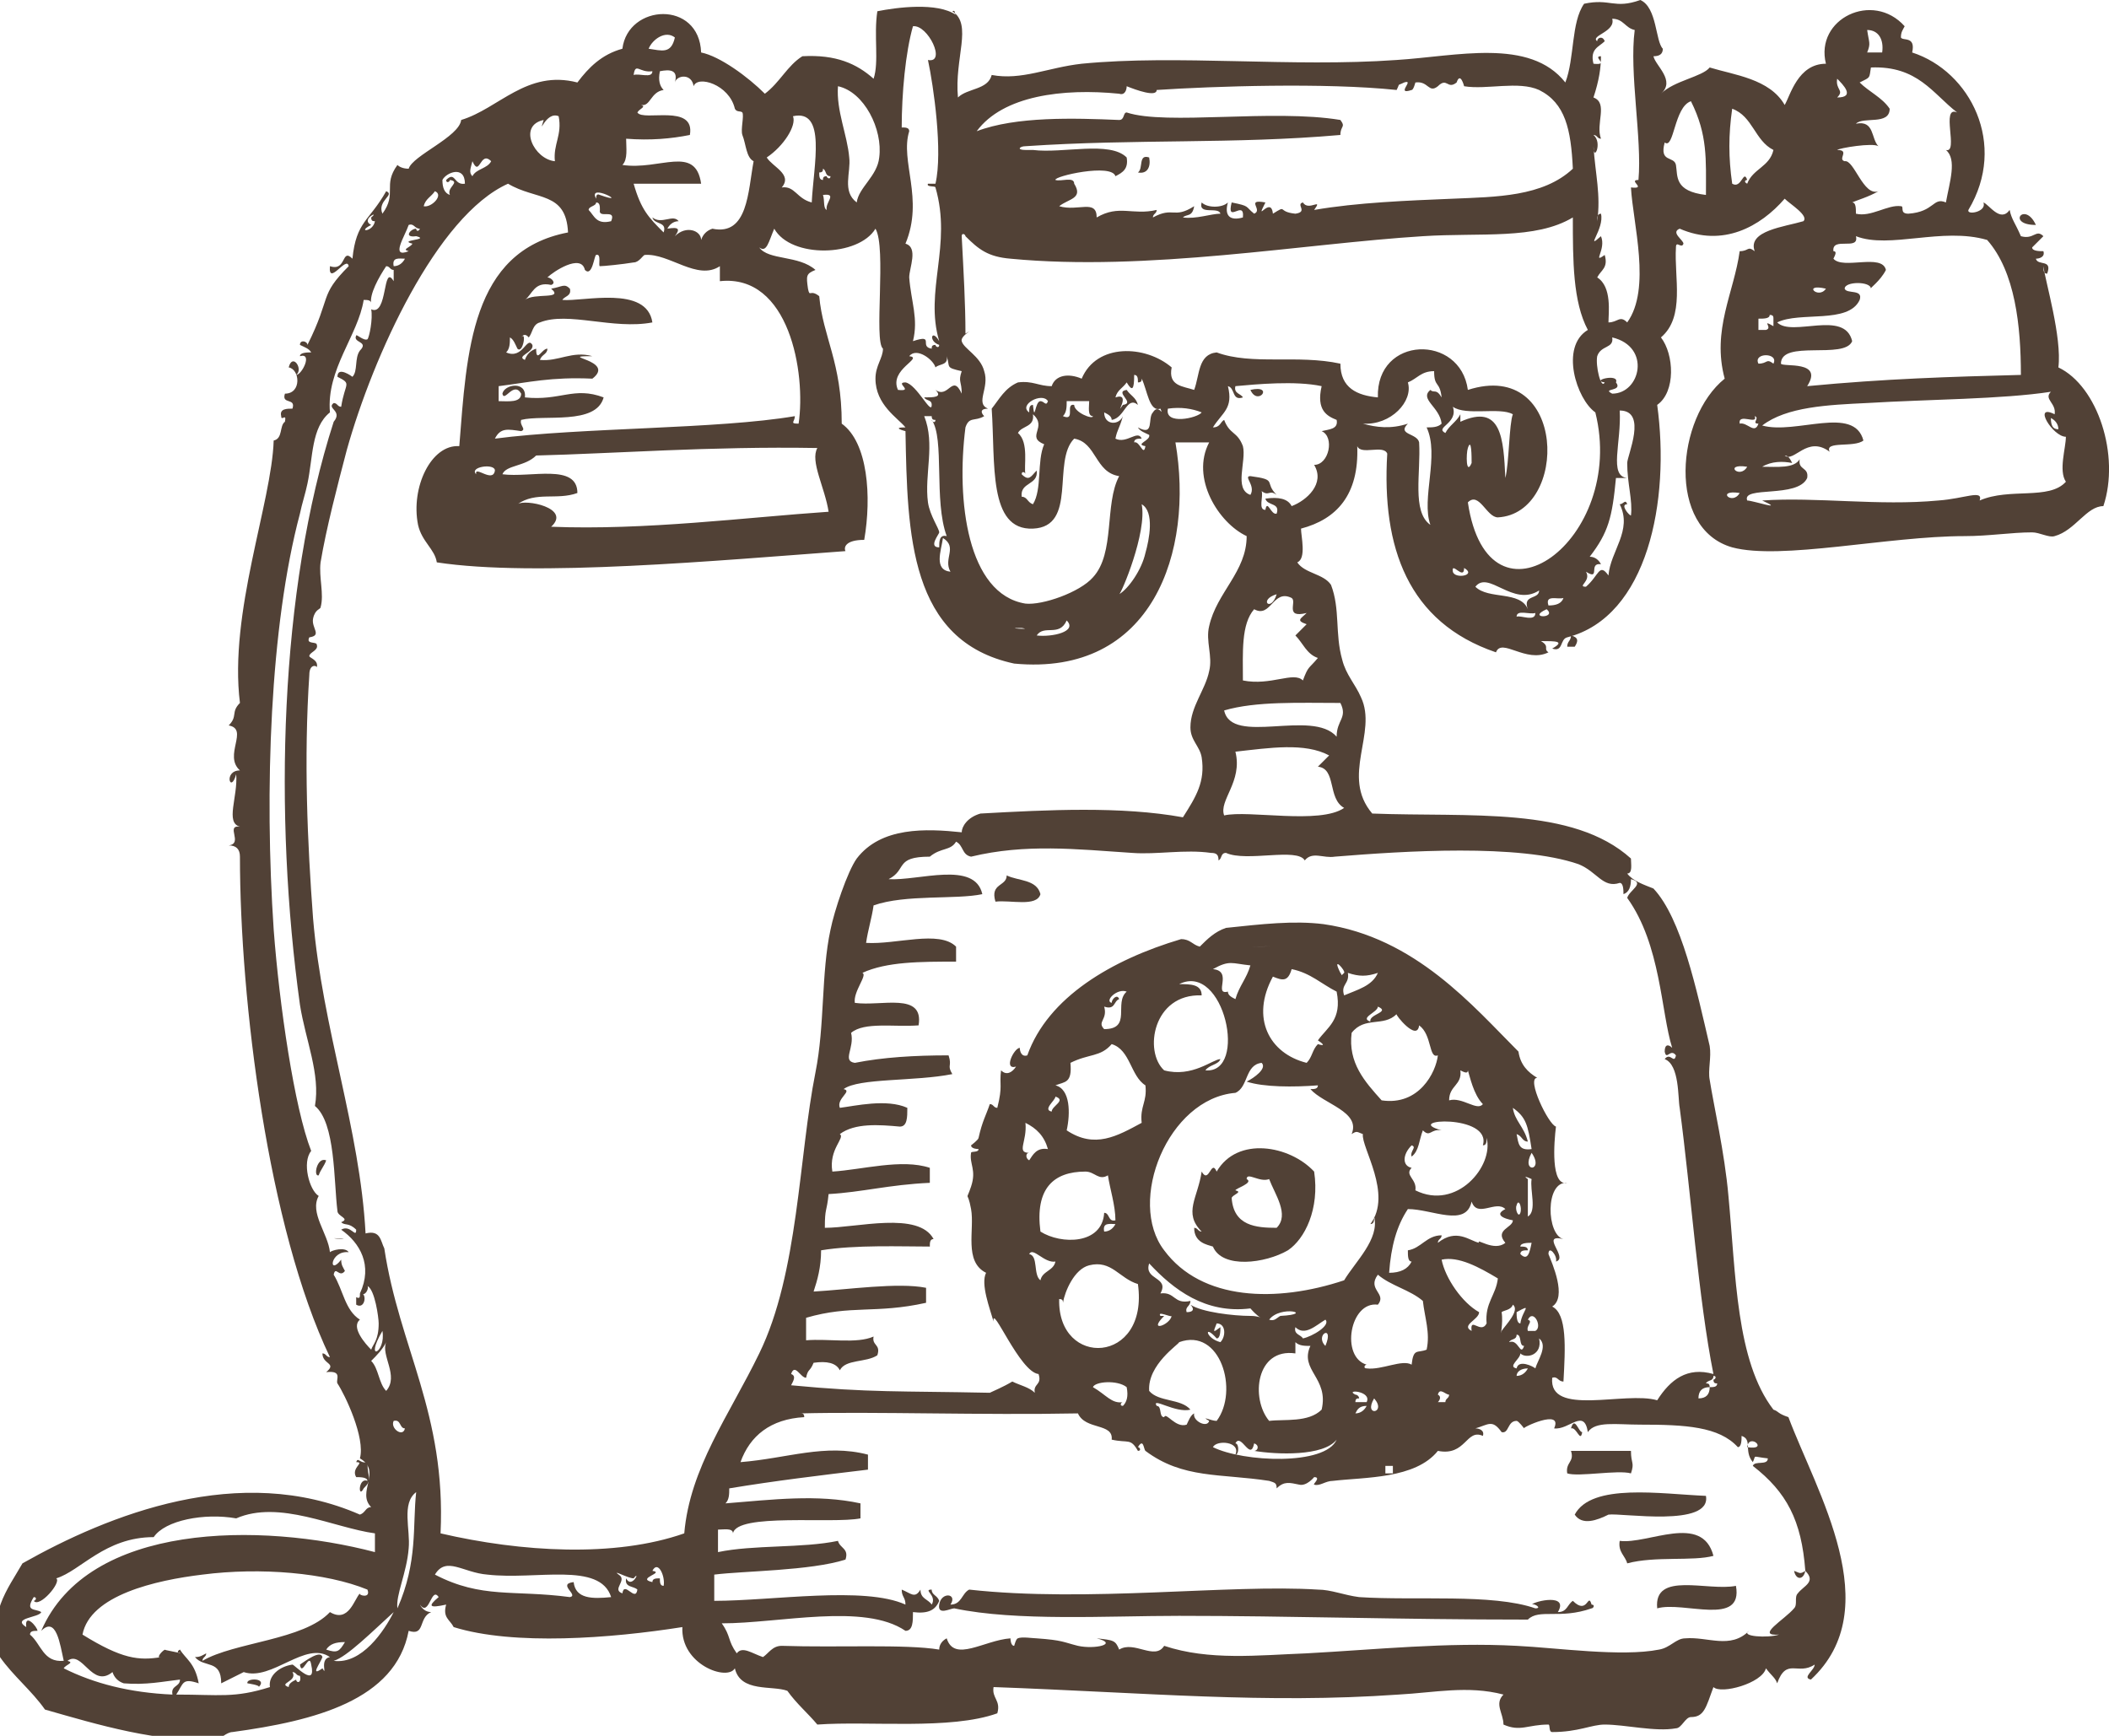 <?xml version="1.0" encoding="utf-8"?>
<!-- Generator: Adobe Illustrator 23.0.1, SVG Export Plug-In . SVG Version: 6.00 Build 0)  -->
<svg version="1.1" id="Layer_1" xmlns="http://www.w3.org/2000/svg" xmlns:xlink="http://www.w3.org/1999/xlink" x="0px" y="0px"
	 viewBox="0 0 112.5 92.6" style="enable-background:new 0 0 112.5 92.6;" xml:space="preserve">
<style type="text/css">
	.st0{fill-rule:evenodd;clip-rule:evenodd;fill:#514136;}
</style>
<g>
	<g>
		<path class="st0" d="M61.3,8.4c0.1,0.5-0.1,0.9-0.6,0.8C61,9,60.7,8.2,61.3,8.4z"/>
		<path class="st0" d="M108.6,12C107,12,108,10.7,108.6,12L108.6,12z"/>
		<path class="st0" d="M83.8,33.9c0.4,0.1,0.4,0.3,0.2,0.6c-0.1,0-0.3,0-0.4,0C83.6,34.2,83.8,34.2,83.8,33.9z"/>
		<path class="st0" d="M53.7,46.7c0.6,0.3,1.6,0.2,1.8,1c-0.2,0.7-1.6,0.3-2.4,0.4C52.8,47.1,53.7,47.3,53.7,46.7z"/>
		<path class="st0" d="M19.2,69c0.4-0.1,0.3,0.9-0.2,0.6c0-0.1,0-0.3,0-0.4C19.2,69.3,19.2,69.2,19.2,69z"/>
		<path class="st0" d="M83.8,77.4c1.1,0,2.1,0,3.2,0c0,0.7,0.2,0.6,0,1.2c-0.7-0.2-2.8,0.2-3.4,0C83.5,78,84,78,83.8,77.4z"/>
		<path class="st0" d="M91,79.8c0.3,1.7-4.5,0.9-5.2,1c-0.6,0.3-1.4,0.6-1.8,0C84.9,79.1,88.6,79.7,91,79.8z"/>
		<path class="st0" d="M91.4,83c-1.1,0.3-3.1,0-4.6,0.4c-0.1-0.4-0.5-0.6-0.4-1.2C87.9,82.4,90.8,80.7,91.4,83z"/>
		<path class="st0" d="M92.6,84.6c0.4,2.2-2.8,0.8-4.2,1.2C88.2,83.8,91.1,84.9,92.6,84.6z"/>
		<path class="st0" d="M13.2,89.8c-0.1-0.3,1.1-0.3,0.6,0.2C13.9,89.9,13.2,89.8,13.2,89.8z"/>
		<path class="st0" d="M51.1,5.2c0.5-0.5,1.6-0.4,1.8-1.2c1.6,0.3,3-0.4,4.8-0.6c5.1-0.5,11.2,0.2,16.8-0.2c3.2-0.2,7.1-1.2,9,1.2
			c0.5-1.3,0.3-3.2,1-4.2c1.4-0.3,1.6,0.3,3-0.2c0.9,0.4,0.8,2.2,1.2,2.6C88.7,2.9,88.5,3,88.2,3c0.1,0.5,1.2,1.3,0.4,2
			c0.7-0.7,2.2-0.9,2.6-1.4c1.3,0.4,3.2,0.6,4,2c0.3-0.5,0.7-2.2,2.2-2.2c-0.6-2.4,2.5-3.9,4.2-2c-0.1,0.2-0.2,0.3-0.2,0.6
			c0.1,0.2,0.8-0.1,0.6,0.8c3.1,1,5.1,4.9,3,8.4c-0.1,0.3,1,0.1,0.8-0.4c0.3,0.1,0.9,1.1,1.4,0.4c0.1,0.5,0.3,0.7,0.6,1.4
			c0.7,0.2,0.8-0.4,1.2,0c-0.2,0.2-0.4,0.4-0.6,0.6c0,0.2,0.4,0.2,0.6,0.2c0.1,0.3-0.2,0.4-0.4,0.4c0.1,0.4,0.9,0,0.6,0.8
			c-0.2,0-0.2-0.2-0.2-0.4c0.1,0.8,1,3.8,0.8,5.4c2.1,1,3.3,4.7,2.4,7.4c-0.9,0-1.5,1.3-2.6,1.6c-0.3,0.1-0.8-0.2-1.2-0.2
			c-1.1,0-2.3,0.2-3.6,0.2c-4.1,0-9.8,1.3-12.4,0.6c-3.5-1-3-6.9-0.4-9c-0.7-2.6,0.5-4.6,0.8-6.8c0.5,0,0.4-0.3,0.8,0
			c-0.4-1.1,1.6-1.3,2.6-1.6c0.3-0.3-0.7-0.9-1-1.2c-1.3,1.5-3.3,2.6-5.6,1.6c-0.5,0.2,0.2,0.6,0.2,0.8c-0.1,0.3-0.4-0.2-0.4,0.2
			c-0.1,1.6,0.5,3.7-0.8,4.8c0.7,0.9,0.8,2.9-0.2,3.6c0.7,5.1-0.5,11.3-4.8,12.4c-0.4,0.1-0.2,0.8-0.8,0.6c0.7-0.4,0.2-0.4-0.6-0.4
			c0.5,0.3,0.1,0.4,0.4,0.6c-1.2,0.6-2.5-0.8-2.8,0c-4.7-1.6-6.1-5.6-5.8-10.6c-0.2-0.5-1.4,0.1-1.6-0.4c0.1,2.6-1.1,3.9-3,4.4
			c0,0.4,0.3,1.6-0.2,1.8c0.4,0.6,1.4,0.6,1.8,1.2c0.5,1.3,0.2,2.6,0.6,4c0.2,0.8,0.7,1.3,1,2c0.9,1.9-1.1,4.2,0.6,6.2
			c5.2,0.2,10.7-0.4,13.8,2.4c0,0.3,0.1,0.8-0.2,0.8c0.3,0.4,0.9,0.6,1.4,0.8c1.5,1.6,2.3,5.4,3,8.4c0.1,0.6-0.1,1.3,0,1.8
			c0.2,1.3,0.8,3.9,1,6.2c0.4,4.2,0.4,8.8,2.4,11.4c0.3,0.1,0.2,0.2,0.8,0.4c1.5,4,5.3,10.2,1.2,14c-0.5-0.1,0.2-0.5,0.2-0.8
			c-0.9,0.6-1.5-0.4-2,1c-0.1-0.3-0.3-0.4-0.6-0.8c-0.2,0.8-2.4,1.4-2.8,1c-0.4,1.1-0.5,1.6-1.2,1.6c-0.3,0-0.5,0.6-0.8,0.6
			c-1.1,0.2-2.7-0.2-3.8-0.2c-0.7,0-1.4,0.4-2.8,0.4c-0.2,0-0.1-0.4-0.2-0.4c-1.1,0-1.5,0.4-2.4,0c0-0.6-0.5-1.1,0-1.6
			c-1.9-0.5-3.7-0.1-5.6,0c-7.1,0.5-13.4-0.1-21.6-0.4c-0.1,0.6,0.4,0.7,0.2,1.4c-2.5,0.9-6.8,0.4-9.6,0.6c-0.5-0.6-1.1-1.1-1.6-1.8
			c-0.8-0.3-2.5,0.1-2.8-1.2c-0.4,0.7-2.9-0.2-2.8-2.2c-3.8,0.6-9,1-12.2,0c-0.2-0.4-0.6-0.5-0.4-1.2c-0.9,0.2-1,0.1-0.4-0.4
			c-0.4-0.6-0.5,1.1-1,0.4c0.1,0.2,0.3,0.4,0.6,0.4c-0.7,0.3-0.3,1.3-1.2,1c-0.7,3.7-5,4.8-9.4,5.4c-0.3,0-0.7,0.4-0.8,0.4
			c-3.1,0.2-6.4-0.8-9.2-1.6c-0.7-1-1.7-1.8-2.4-2.8c-0.7-2.3,0.4-3.6,1.2-5c4.6-2.6,11.6-5.4,18-2.6c0.3-0.1,0.3-0.4,0.6-0.4
			c-0.8-0.8,0.6-1.9-0.6-2.6c0.3-1.1-0.8-3.4-1.2-4c-0.1-0.2,0.3-0.7-0.6-0.6c0.6-0.5-0.2-0.4-0.2-1c0.2,0,0.2,0.2,0.4,0.2
			c-3.3-6.9-4.8-19-4.8-26.7c0-0.4-0.2-0.6-0.6-0.6c0.8-0.1-0.2-1.1,0.6-1c-0.8-0.2-0.1-1.6-0.2-2.8c-0.3,1.1-0.7-0.2,0.2-0.2
			c-0.9-0.8,0.5-2.2-0.6-2.4c0.5-0.5,0.1-0.7,0.6-1.2c-0.6-4.8,1.7-10.7,1.8-14c0.5-0.1,0.3-0.8,0.6-1C15.3,22,15,22.5,15,22.2
			c-0.1-0.4,0.3-0.4,0.6-0.4c0.2-0.6-0.6-0.2-0.4-0.8c0.9,0,0.8-1.3,0.2-1.4c0.2-0.8,0.8,0.1,0.4,0.4c0.3,0,0.9-1.2,0.2-1
			c0-0.2,0.4-0.2,0.6-0.2c-0.1-0.2-0.4-0.3-0.6-0.4c0-0.3,0.4-0.2,0.4,0c1.3-2.6,0.6-2.6,2.2-4.2c-0.1-0.6-1.1,1.1-1,0
			c0.9,0.3,0.6-1,1.2-0.4c0.2-2,0.9-2,1.8-3.6c0.5,0.2-0.5,0.5-0.2,1.2c0.8-1.1,0-1.5,0.8-2.6C21.3,8.9,21.5,9,21.8,9
			c0.2-0.7,2.7-1.7,2.8-2.6c2-0.6,3.5-2.7,6.2-2c0.6-0.8,1.3-1.5,2.4-1.8c0.3-2.4,4.1-2.6,4.2,0.2c1,0.2,2.5,1.3,3.4,2.2
			c0.8-0.6,1.2-1.5,2-2c1.8-0.1,2.9,0.4,3.8,1.2c0.3-0.9,0-2.3,0.2-3.6c1-0.2,3.2-0.5,4.2,0.2c-0.1,0,0-0.3-0.2-0.2
			C51.9,1.3,50.9,3.1,51.1,5.2z M86.8,47.9c0.1-0.4,1-0.8,0.2-1c0,0.4-0.1,0.7-0.4,0.8c0-0.2,0-0.6-0.2-0.6c-0.9,0.3-1.2-0.6-2.2-1
			c-3.2-1.1-9.3-0.7-13-0.4c-0.6,0.1-1.2-0.3-1.6,0.2c-0.4-0.7-3.1,0.1-4.2-0.4c-0.3,0-0.2,0.3-0.4,0.4c0-0.3-0.1-0.4-0.4-0.4
			c-1.4-0.2-2.9,0.1-4.2,0c-3-0.2-5.7-0.5-8.6,0.2c-0.5-0.1-0.4-0.6-0.8-0.8c-0.3,0.5-0.8,0.3-1.4,0.8c-1.9,0-1.2,0.7-2.2,1.2
			c1.6,0.1,4.6-1,5,0.8c-1.4,0.3-4.1,0-5.8,0.6c-0.1,0.7-0.3,1.3-0.4,2c1.6,0.1,3.9-0.7,4.8,0.2c0,0.3,0,0.5,0,0.8
			c-1.9,0-3.7,0-5,0.6c0.3,0.1-0.5,1-0.4,1.6c1.4,0.2,3.7-0.6,3.4,1.2c-1.3,0.1-2.9-0.2-3.6,0.4c0.2,0.8-0.5,1.5,0.2,1.6
			c1.5-0.3,3.2-0.4,5-0.4c0.2,0.6-0.1,0.5,0.2,1c-2,0.4-5,0.2-5.8,0.8c0.5,0.1-0.4,0.5-0.2,1c0.8-0.1,2.5-0.5,3.6,0c0,0.5,0,1-0.4,1
			c-1.1-0.1-2.4-0.2-3.2,0.4c0.3,0.2-0.6,0.8-0.4,2c1.6-0.1,3.7-0.7,5.2-0.2c0,0.3,0,0.5,0,0.8c-2.2,0.1-3.6,0.5-5.4,0.6
			c-0.1,1-0.2,0.7-0.2,1.8c1.7,0,5-0.9,5.8,0.6c-0.2,0-0.2,0.2-0.2,0.4c-1.5,0-4-0.1-5.8,0.2c0,0.9-0.2,1.6-0.4,2.2
			c1.8-0.1,4.5-0.5,6-0.2c0,0.3,0,0.5,0,0.8c-2.7,0.6-4,0.1-6.4,0.8c0,0.4,0,0.8,0,1.2c1.2-0.1,2.7,0.2,3.6-0.2
			c-0.1,0.5,0.4,0.4,0.2,1c-0.6,0.4-1.7,0.2-2,0.8c-0.2-0.4-0.7-0.5-1.4-0.4c-0.2,0.5-0.3,0.3-0.4,0.8c-0.3,0-0.6-0.8-0.8-0.2
			c0.3,0.1,0.1,0.4,0,0.6c4.2,0.4,5.8,0.3,10.6,0.4c0.2-0.1,0.7-0.3,1.2-0.6c0.4,0.2,0.9,0.3,1.2,0.6c-0.1-0.5,0.4-0.4,0.2-1
			c-1-0.1-2.5-3.8-2.4-2.8c-0.2-0.7-0.7-2-0.4-2.6c-1.2-0.6-0.6-2.3-0.8-3.4c-0.2-1.1-0.3-0.3,0-1.2c0.3-0.9-0.1-1.2,0-1.8
			c0-0.1,0.4,0,0.4-0.2c0,0-0.4,0-0.4-0.2c0,0,0.4-0.3,0.4-0.4c0.2-0.9,0.4-1.2,0.6-1.8c0.2,0,0.2,0.2,0.4,0.2
			c0.3-1.2,0.1-1.2,0.2-2c0.3,0.3,0.6,0.1,0.8-0.2c-0.7,0.2-0.1-1,0.2-1c0,0.2,0.1,0.5,0.4,0.4c1.1-3.1,4.5-5.1,8.2-6.2
			c0.5,0,0.6,0.3,1,0.4c0.4-0.4,0.8-0.8,1.4-1c1.9-0.2,3.6-0.4,5.2-0.2c4.9,0.7,8,4.4,10.4,6.8c0.1,0.7,0.5,1.1,1,1.4
			c-0.6,0,0.6,2.5,1,2.6c-0.1,0.8-0.3,3.2,0.6,3c-1.2-0.1-1.1,2.8-0.2,3c-1.3-0.3,0.3,1-0.4,1.2c0.1-0.3-0.4-0.9-0.4-0.4
			c0.2,0.5,1,2.3,0.2,2.8c0.8,0.4,0.7,2.2,0.6,4c-0.3,0-0.3-0.3-0.6-0.2c-0.2,2.1,3.9,0.7,5.6,1.2c0.7-1.1,1.6-1.8,3-1.4
			c-0.8-4-1.2-9.7-1.8-14.2c-0.1-0.5,0-2.3-0.8-2.6c0.3-0.4,0.5,0.3,0.6-0.2c-0.3-0.4-0.5,0.3-0.6-0.2c0-0.4,0.2-0.4,0.4-0.2
			C88.6,54,88.6,50.4,86.8,47.9z M20,11.8c-0.1,0-0.2,0-0.2-0.2c0.5-0.4-0.6,0.1,0,0.4C19,12.4,19.9,12.4,20,11.8z M85.6,13.6
			c0.2,0.7-0.2,0.8-0.4,1.2c0.8,0.5,0.6,1.9,0.6,2.4c0.5,0,0.6-0.4,1,0c1.3-1.8,0.3-5.3,0.2-7.2c0.9,0.1-0.2-0.4,0.4-0.4
			c0.2-2.2-0.5-5.7-0.2-8C86.7,1.5,86.6,1,86,1c0.2,0.7-1.2,0.9-0.8,1.2c0-0.2,0.3-0.3,0.4,0c-0.3,0.3-0.8,0.4-0.6,1.2
			C85.9,3.5,84.9,3,85.4,3c0,0.6-0.1,1.3-0.4,2.2c0.8,0.3,0.1,1.4,0.4,2.2c-0.2,0-0.2-0.2-0.4-0.2c0.5,0.4,0,1.5,0,0.6
			c0.1,1.5,0.4,2.6,0.2,4c0-0.2,0-0.4,0.2-0.4c0.2,0.8-0.9,2,0,1.2C85.7,13.3,84.9,14.1,85.6,13.6z M50.1,18.2
			c-0.8-2.7,0.7-5.1-0.2-8.2c0-0.1-0.5,0-0.4-0.2c0,0,0.4,0,0.4,0c0.4-1.7-0.1-5.2-0.4-6.6c1,0.2,0-1.9-0.8-1.8
			c-0.4,1.4-0.6,3.6-0.6,5.4c0.2,0,0.4,0,0.4,0.2c-0.5,1.6,0.8,3.6-0.2,6c0.7,0.2,0.2,1.3,0.2,1.8c0.1,1.3,0.5,2.2,0.2,3.4
			c1.2-0.4,0.3,0.3,1,0.4c0-0.1,0-0.2,0.2-0.2c0,0.1,0.2,0.2,0.2,0C49.5,18.2,49.7,17.5,50.1,18.2z M99.6,2.8c0.3,0,0.5,0,0.8,0
			c0.1-0.7-0.2-1.2-0.8-1.2C99.7,2.3,99.8,2.3,99.6,2.8z M34.6,2.6C35.3,2.7,35.8,2.9,36,2C35.5,1.6,34.8,2.1,34.6,2.6z M33.8,4
			c0.3-0.1,1,0.2,1-0.2C34.1,3.9,33.9,3.3,33.8,4z M98.4,8.6c0.5-0.1,1,1.9,1.8,1.6c-0.5,0.3-1.2,0.5-1.4,0.6c0.2,0,0.2,0.3,0.2,0.6
			c0.8,0.2,1.7-0.5,2.4-0.4c0.2,0-0.1,0.4,0.4,0.4c1.4-0.1,1.3-0.9,2-0.6c0.2-1.1,0.6-2.3,0-2.8c0.7,0.2-0.3-2.4,0.6-2
			c-1.3-1-2.1-2.5-4.6-2.4c-0.1,0.6,0,0.5-0.6,0.8c0.5,0.5,1.2,0.8,1.6,1.4c0,0.9-1.4,0.4-1.8,0.8c1-0.2,0.8,0.8,1.2,1.2
			C99.9,7.6,98.1,7.9,98,8C98.7,8,98,8.5,98.4,8.6z M34,6c0.3,0.5,3.1-0.5,2.8,1.2c-1,0.2-2.1,0.3-3.4,0.2c0,0.5,0.1,1.1-0.2,1.4
			c2,0.3,3.9-1.1,4.2,1c-1.2,0-2.4,0-3.6,0c0.4,1.4,0.8,1.8,1.6,2.6c0.2-0.6-0.5-0.4-0.6-0.8c0.5,0.4,1.1-0.2,1.4,0.2
			c-0.3,0-0.5,0.2-0.6,0.4c0.6-0.1,0.7,0,0.4,0.4c0.6-0.6,1.4-0.3,1.4,0.2c0.1-0.3,0.3-0.5,0.6-0.6c1.9,0.4,1.9-2,2.2-3.6
			c-0.4-0.2-0.4-0.9-0.6-1.4c-0.1-0.3,0.1-1,0-1.2c-0.1-0.1-0.3,0-0.4-0.2c-0.3-1.3-2-1.8-2.2-1.2c-0.1-0.7-0.9-0.6-1-0.2
			c0.2-0.7-0.3-0.7-0.8-0.6c-0.1,0.5,0,0.8,0.2,1c-0.7,0.1-0.7,0.9-1.2,0.8C34.5,5.7,34.1,5.8,34,6z M74.5,4.8
			c-3.8-0.4-9.8-0.2-12.8,0c0,0.4-1.1,0-1.6-0.2c0,0.2-0.1,0.5-0.4,0.4c-3-0.3-6.2,0.1-7.6,2c2.1-0.8,5.2-0.7,7.6-0.6
			C60,6.4,59.9,6,60.1,6c2.1,0.7,7.8-0.2,11.4,0.4c0.3,0.4,0,0.3,0,0.8c-5.7,0.5-10.9,0.2-16.8,0.6c-0.3,0-0.5,0.2,0,0.2
			c0.1,0,0.3,0,0.4,0c1.6,0.2,4.1-0.5,5,0.4c0.1,0.6-0.2,0.8-0.6,1c-0.2-0.7-3.3,0-3.2,0.2c0.3,0.1,1-0.2,1,0.2
			c0.5,0.8-0.3,0.8-0.8,1.2c1,0.3,2-0.4,2,0.6c1.2-0.7,1.9-0.1,3.2-0.4c0,0.2-0.2,0.2-0.2,0.4c1.1-0.6,1.1,0.1,2.2-0.6
			c-0.1,0.6-0.4,0.4-0.6,0.6c0.7,0.1,1.5-0.2,2-0.2c-0.1-0.4-1.2,0.1-1-0.6c0.3,0.3,1.1,0.3,1.4,0c-0.2,0.7,0.1,1,0.8,0.8
			c0.1-1-0.9,0.4-0.6-0.8c1,0.2,0.7,0.2,1.2,0.6c0.5-0.2-0.5-0.8,0.6-0.6c-0.6,1.2,0.3-0.4,0.4,0.6c0.8-0.5,0.2-0.1,1.2,0
			c0.7-0.1,0-0.5,0.4-0.6c0.3,0.5,1.1-0.3,0.6,0.4c2.3-0.4,5-0.5,7.4-0.6c2.3-0.1,4.8-0.1,6.4-1.6c-0.1-2.1-0.4-3.5-1.8-4.2
			c-1.1-0.5-2.8,0-4-0.2c0,0-0.2-0.8-0.4-0.2c-0.5,0.4-0.5-0.3-1,0.2c-0.5,0.4-0.5-0.3-1.2-0.2c0,0-0.1,0.4-0.2,0.4
			c-0.9,0.3,0.2-0.6-0.4-0.4C74.5,4.6,74.7,4.4,74.5,4.8z M98,5.2c1,0,0.3-0.7,0-1C97.9,4.8,98.4,4.8,98,5.2z M45.3,8.4
			c0.1,0.8-0.4,1.8,0.4,2.4c0.1-0.8,1.1-1.4,1.2-2.4c0.2-1.5-0.8-3.5-2.2-3.8C44.6,5.9,45.2,7.2,45.3,8.4z M88.8,7.6
			c-0.3,1.1,0.5,0.7,0.6,1.2c0.1,0.6-0.1,1.4,1.6,1.6c0-1.9,0.1-3.2-0.8-5C89.3,5.7,89.3,8,88.8,7.6z M93.2,9.8
			C93.5,9,94.4,8.9,94.6,8c-1-0.5-1.1-1.8-2.2-2.2c-0.2,1.4-0.2,2.6,0,4c0.5,0.3,0.6-0.8,0.8-0.2C93.1,9.6,93,9.7,93.2,9.8z
			 M40.9,8.4c0.3,0.5,1.4,0.9,0.8,1.6c0.7-0.1,0.8,0.6,1.6,0.8c0.1-2,0.8-5-1-4.6C42.5,6.7,41.8,7.8,40.9,8.4z M29,6.4
			c-1.4,0.3-0.5,2.1,0.6,2.2c-0.1-0.9,0.4-1.4,0.2-2.4C29.1,5.9,28.7,7.4,29,6.4z M25.2,8.6c-0.1,0.4-0.2,0.6,0,0.8
			c0.2-0.4,0.8-0.4,1-0.8C25.6,8,25.6,9.5,25.2,8.6z M44.3,9.4c-0.3,0-0.2-0.3-0.4-0.4c0,0.1,0,0.2-0.2,0.2c0,0.2,0,0.4,0.2,0.4
			c0-0.1,0-0.2,0.2-0.2C44.1,9.5,44.3,9.6,44.3,9.4z M23.6,9.6c0,0.4,0.1,0.7,0.4,0.8c-0.2-0.4,0.6-0.7,0-0.8c0,0.1-0.2,0.2-0.2,0
			c0.5-0.5,0.4,0.3,1,0.2C24.8,8.8,23.8,9.2,23.6,9.6z M46.7,20.2c0-0.7,0.4-1.1,0.4-1.6c-0.5-0.4,0.2-5.4-0.4-6.4
			c-0.9,1.5-4.5,1.6-5.4,0c-0.3,0.7-0.4,1.3-0.8,1c0.5,0.7,2.1,0.4,3,1.2c-0.5,0.2-0.5,0.3-0.4,1c0.1,0.5,0.1,0,0.6,0.4
			c0.2,2.2,1.2,3.5,1.2,6.8c1.4,1,1.6,3.9,1.2,6.2c-1,0-1.1,0.4-1,0.6c-6.8,0.5-16.6,1.4-21.8,0.6c-0.1-0.7-0.8-1.1-1-2
			c-0.4-2,0.7-4.3,2.2-4.2c0.4-5,0.6-10.4,5.8-11.4c-0.1-2.2-1.7-1.7-3.2-2.6c-3.8,1.7-7.2,9.2-8.6,14.2c-0.5,1.9-1.1,4.2-1.4,6
			c-0.1,0.8,0.2,1.7,0,2.4c0,0.1-0.3,0.1-0.4,0.6c-0.1,0.5,0.5,0.9-0.2,1c-0.2,0.4,0.4,0.2,0.4,0.4c0.1,0.3-0.4,0.4-0.4,0.6
			c0,0.1,0.5,0.2,0.4,0.6c0-0.1-0.4-0.2-0.4,0.4c-0.3,4.5-0.1,9,0.2,13c0.5,5.9,2.5,11.2,2.8,16.8c0.8-0.2,0.8,0.4,1,0.8
			c0.8,5.3,3.3,8.8,3,15.2c4.3,1,9.3,1.3,13,0c0.3-3.5,2.4-6.3,4-9.6c2.1-4.3,2.1-10.5,3-15c0.5-2.5,0.3-5.3,0.8-7.6
			c0.2-1,0.9-3.1,1.4-3.8c1.3-1.7,3.7-1.6,5.6-1.4c0-0.3,0.3-0.8,1-1c3.6-0.2,7.5-0.4,10.8,0.2c0.7-1.1,1.2-1.9,1-3.2
			c-0.1-0.6-0.6-0.9-0.6-1.6c0-1.1,0.8-2,1-3c0.2-0.8-0.2-1.6,0-2.4c0.4-1.8,2-2.9,2-4.8c-1.5-0.7-3-3.1-2-5c-0.6,0-1.2,0-1.8,0
			c1,5.8-1.2,12.5-8.6,11.8c-5.6-1.2-5.7-6.9-5.8-12.4c0,0-0.8-0.2,0-0.2C47.9,22.3,46.7,21.6,46.7,20.2z M23.2,10.2
			c-0.2,0.3-0.5,0.4-0.6,0.8C23,11.1,23.7,10.4,23.2,10.2z M32,10.4c1.7,0.6-0.7-0.7-0.2,0.2C31.8,10.5,31.8,10.3,32,10.4z
			 M44.1,11.2c-0.1-0.4,0.6-0.9-0.2-0.8C44,10.7,43.9,11.1,44.1,11.2z M31.4,11.2c0.3,0.3,0.4,0.8,1.2,0.6c0.3-0.7-0.7-0.1-0.6-0.6
			c0-0.2,0-0.4-0.2-0.4C31.8,11,31.4,11,31.4,11.2z M51.5,17.8c0.7-0.4-0.3,0.1-0.2,0.4c0.1,0.4,1,0.8,1.2,1.6
			c0.3,0.9-0.5,1.7,0.2,2c-0.4,0-0.4,0.2-0.2,0.4c-0.5,0.3-0.8,0-1,0.6c-0.5,3.9,0.1,8.9,3.2,9.4c0.9,0.1,2.9-0.6,3.6-1.4
			c1.2-1.3,0.6-3.9,1.4-5.4c-1.3-0.2-1.2-1.8-2.4-2c-1.2,1.2,0.2,4.7-2.2,4.8c-2.4,0.1-2-3.5-2.2-6.4c0.4-0.5,0.7-1.1,1.4-1.4
			c0.8-0.1,1.1,0.2,1.8,0.2c0.2-0.6,0.9-0.7,1.6-0.4c0.8-1.9,3.4-1.8,4.8-0.6c-0.2,1,0.6,1,1.2,1.2c0.3-0.8,0.2-1.9,1.2-2
			c1.9,0.7,4.3,0.1,6.6,0.6c0,1.3,0.9,1.7,2,1.8c-0.1-3.3,4.4-3.4,4.8-0.4c5.3-1.7,5.4,6.6,1.6,6.8c-0.6,0-1-1.4-1.6-0.8
			c1.1,7.4,8.5,2,6.8-4.8c-1-0.7-1.9-3.5-0.4-4.4c-0.8-1.5-0.8-3.7-0.8-6c-2,1.2-4.9,0.8-8,1c-6.4,0.4-14.7,1.9-22,1.2
			c-1.2-0.1-1.7-0.5-2.4-1.2c0-0.1-0.2-0.2-0.2,0C51.4,14.5,51.5,16.2,51.5,17.8z M22.4,12.2c-0.3,0-0.3-0.3-0.6-0.2
			c-0.2,0.6-1,1.8,0,1.4c-0.4-0.1,0.1-0.2,0.2-0.4c-0.8-0.2,1-0.2,0.2-0.4c-0.7,0.1-0.3-0.4,0-0.4C22.2,12.3,22.3,12.4,22.4,12.2z
			 M98.4,15.4c0.1,0.3,1,0,0.8,0.6c-0.6,1.3-3.2,0.6-4.4,1.2c0.8,0.8,3.6-0.7,4,1c-0.4,1-3.8-0.1-3.8,1.2c0.1,0.2,2.3-0.2,1.4,1.2
			c4.2-0.4,7.6-0.5,11.4-0.6c0-2.6-0.3-5.5-1.8-7.2c-2.4-0.7-5.2,0.5-7-0.2c0.2,0.8-1.3,0-1.2,0.8c0.2,0,0.1,0.2,0,0.4
			c0.5,0.6,2.6-0.3,2.8,0.6c-0.3,0.6-0.9,1-0.8,1C99.8,15,98.4,15,98.4,15.4z M28,21.2c1.9,0.2,2.6-0.6,4.2,0
			c-0.4,1.5-3.2,0.9-4.4,1.2c-0.1,0.3,0.3,0.5,0,0.6c-0.7-0.1-1.1-0.2-1.4,0.4c4.6-0.6,11.9-0.5,16-1.2c0,0.3-0.3,0.4,0.2,0.4
			c0.4-2.7-0.5-8-4.2-7.6c0-0.3,0-0.5,0-0.8c-1.2,0.8-2.7-0.7-4-0.6c-0.1,0-0.3,0.4-0.6,0.4c-0.6,0.1-1.6,0.2-1.8,0.2
			c-0.1,0,0.1-0.7-0.2-0.6c-0.1,0-0.2,1.2-0.6,0.8c-0.2-0.9-1.7,0.1-2,0.4c0.2,0,0.5,0.3,0.2,0.4c-0.9-0.2-1,0.5-1.4,0.8
			c0.5-0.4,2.1,0,1.4-0.6c0.6-0.1,0.7-0.3,1,0c0.1,0.4-0.3,0.4-0.4,0.6c1.1,0.1,4.5-0.8,4.8,1.2c-2.1,0.4-4.5-0.6-6,0
			c-0.4,0.1-0.4,0.6-0.6,0.8c0,0-0.2-0.3-0.4,0c0.3-0.4,0.1,0.9-0.2,0.6c-0.1-0.2-0.2-0.5-0.4-0.6c0,0.3,0,0.6-0.2,0.8
			c0.9,0.4,1.1-0.9,1.4-0.4c0.1,0.4-0.9,0.6-0.4,0.8c0.1-0.3,0.3-0.5,0.6-0.6c0,0.8,0.3,0,0.6,0c0,0.3-0.3,0.3-0.4,0.6
			c1,0.1,1.7-0.5,2.8-0.2c-2,0,1.3,0.2,0,1.2c-2.2-0.1-3.4,0.2-5,0.4c0,0.3,0,0.5,0,0.8c0.5,0,1.2,0.1,1.2-0.4c-0.4-0.7-0.9,0.5-1,0
			C26.9,20.5,28.1,20.3,28,21.2z M21,14.2c0.3,0,0.5-0.2,0.6-0.4C21.3,13.8,20.9,13.7,21,14.2z M21,15c0-0.2,0-0.4,0-0.6
			c-0.2,0-0.2-0.2-0.4-0.2c-0.4,0.6-0.9,1.5-0.8,2c0-0.2-0.2-0.2-0.4-0.2c-0.3,1.9-2,3.7-1.8,6c-1,0.8-0.9,2.4-1.2,3.8
			c-0.1,0.5-0.3,1.1-0.4,1.6c-1.6,6-1.9,14.8-1.4,22.2c0.3,4,1.1,9.5,2,11.8c-0.5,0.6-0.1,2.1,0.4,2.4c-0.5,0.9,0.5,2,0.6,3
			c0.1-0.1,0.8-0.3,1,0c-1-0.1-1.1,1.3-0.4,0.4c0,0.3,0.1,0.4,0.2,0.6c-0.3,0.4-0.5-0.3-0.6,0.2c0.5,0.8,0.6,1.9,1.4,2.4
			c-0.5,0.4,0.3,1.3,0.6,1.6c0.1-0.3,0.4-0.5,0.4-1.4c0-0.3-0.2-1.8-0.6-2c0.1,0.1-0.1,0.6-0.4,0.4c0.7-1.5,0-2.7-1-3.4
			c0.5-0.3,0.8,0.5,0.8,0c-0.4-0.4-0.6-0.2-0.8-0.4c0.5-0.2-0.2-0.3-0.2-0.6c-0.2-1.6-0.1-4.7-1.2-5.6c0.3-1.7-0.5-3.5-0.8-5.4
			c-1.4-10.1-1.1-22.1,1.8-31.1c0.5-0.6-0.4-0.7,0-1c0.2,0,0.2,0.2,0.4,0.2c0.2-1.3,0.6-1.2-0.2-1.6c0-0.6,0.8,0,0.8,0
			c0.3-0.3,0.1-1,0.4-1.4c0.5-0.5-0.4-0.4-0.2-0.8c0-0.1,0.4,0.3,0.6,0.2c0.1-0.1,0.3-1.1,0.2-1.6C20.7,16.9,20.4,14,21,15z
			 M97.4,15.4C96.1,15.1,97,16,97.4,15.4L97.4,15.4z M94.6,17.4c0-0.1,0-0.3,0-0.4c0-0.1,0-0.2-0.2-0.2c0,0.2-0.3,0.2-0.6,0.2
			c0,0.2,0,0.4,0,0.6c0.1,0,0.3,0,0.4,0C94.6,17.5,93.9,17,94.6,17.4z M86,21c1.5,0,2.1-2.5,0-3c0.1,0.6-0.6,0.4-0.8,1
			c-0.1,0.5,0.2,1.8,0.4,1.4c-0.8-0.1,0.8-0.5,0.6,0C86.6,20.9,85.4,20.7,86,21z M50.5,19c0.1,0.5-0.4,0.4-0.6,0.6
			c-0.1-0.4-1-1.1-1.4-0.6c0.8,0.1-1.1,0.7-0.6,1.8c0.9,0.1-0.2-0.4,0.4-0.4c0.6,0.1,1.4,1.8,1.4,1.2c0-0.3-0.3-0.2-0.4-0.4
			c0.5,0,1,0,0.6-0.4c0.7,0.5,0.9-0.9,1.4,0.2c0-0.7-0.2-0.6,0-1.2C50.4,19.6,50.7,19.6,50.5,19z M93.8,19.4c0.5,0,0.4-0.3,0.8,0
			C94.9,18.8,93.5,18.8,93.8,19.4z M76.9,21.2c-0.1-0.9-0.4-0.5-0.4-1.4c-0.7,0-0.9,0.4-1.4,0.6c0.3,1-0.9,2.3-2.4,2.2
			c0.7,0.2,1.5,0.3,2.4,0c-0.6,0.6,0.5,0.5,0.6,1c0.1,1.6-0.4,3.7,0.6,4.4c-0.5-1.4,0.5-3.7-0.2-5.2c0.3,0,0.6,0,0.8-0.2
			c-0.1-0.9-1.2-1.3-0.6-1.8C76.5,21,76.6,20.7,76.9,21.2z M61.5,22c0.3-0.5,0.6,0.3,0.4-0.2c-0.6,0.2-0.7-1-1-1.6
			c0,0.1,0,0.2-0.2,0.2c0-0.2,0-0.4-0.2-0.4c0,0.8-0.1,0.9-0.4,0.4c-0.2,0.3-0.5,0.4-0.6,0.8c0.9-0.3-0.1,1.1,0.4,0.4
			c0.7-0.1-0.5-0.7,0.2-0.8c0.2,0.3,0.5,0.4,0.6,0.8c-0.6-0.5-0.7,0.7-1.4,0.8c0-0.2-0.2-0.3-0.4-0.4c0,0.7,0.8,0.7,1,0.2
			c-0.2,0.7-0.3,0.7-0.4,1.2c0.6,0.3,1.2-0.5,1.4,0c-0.2,0-0.4,0-0.4,0.2c0.3-0.1,0.5,0.8,0.6,0.2c-0.6-0.1,0.3-0.3,0.2-0.6
			c-0.2-0.1-0.5-0.2-0.6-0.4C61.6,23.3,61.2,22.3,61.5,22z M65.3,22.4c0.3,0.8,0.7,0.6,1,1.4c0.2,0.8-0.5,2.3,0.4,2.6
			c0.3-0.5-0.4-1,0-1c1.5,0.2,0.7,0.3,1.4,1c-0.4-0.3-0.4,0.1-0.8-0.2c0.1,0.3-0.2,1,0.2,1c0.1-0.6,0.3,0.3,0.6,0.2
			c0.2-0.6-0.5-0.4-0.6-0.8c0.7-0.1,1.2,0,1.4,0.4c0.8-0.3,1.8-1.2,1.2-2.2c0.8,0,1.1-1.5,0.4-1.8c0.4-0.1,0.9-0.1,0.8-0.6
			c-0.5-0.2-1.1-0.5-0.8-1.8c-1.4-0.3-3.5-0.1-4.6,0c-0.1,0.4,0.3,0.4,0.4,0.6c-0.6,0.2-0.4-0.5-0.8-0.6c0.3,1.2-0.3,1.4-0.8,2.2
			C65.1,22.8,65.1,22.5,65.3,22.4z M110.2,23.3c-0.7,0-1.8-1.8-0.6-1.2c0.1-0.6-0.6-0.8-0.2-1.2c-2.6,0.4-6.5,0.4-9.8,0.6
			c-2.1,0.1-4.3,0.2-5.6,1.2c1.8,0.5,4.9-1.1,5.4,0.8c-0.5,0.4-2.1,0-1.8,0.6c-1.2-0.9-1.9,0.6-2.4,0.2c0.2,0,0.3,0.2,0.4,0.4
			c-0.5-0.1-1.1-0.1-1.6,0.2c0.8,0,1.7,0.1,2-0.4c-0.1,0.6,0.5,0.4,0.4,1c-0.5,1.1-3.5,0.4-3.2,1.2c0.3,0,2.1,0.6,0.8,0
			c2.9-0.2,6.2,0.3,9.4,0c1.4-0.1,2.4-0.6,2.2,0c1.6-0.7,3.7,0,4.6-1C109.8,25.1,110.2,23.9,110.2,23.3z M109.8,22.9
			c0-0.3-0.2-0.5-0.4-0.6C109.4,22.7,109.5,22.9,109.8,22.9z M54.9,22c0-0.2,0-0.4,0.2-0.4c0.1,1,0.1-0.2,0.4-0.2
			c0.2,0,0.3,0.3,0.4,0C55.6,20.9,54.3,21.6,54.9,22z M58.3,22.2c-0.3,0-0.2-0.5-0.2-0.8c-0.4,0-0.8,0-1.2,0c0,0.3,0,0.6-0.2,0.8
			c0.7,0.3,0.1-0.7,0.6-0.6C57.3,22,58.3,22.4,58.3,22.2z M64.1,22c-0.5-0.2-1.1-0.3-1.8-0.2C62.1,22.7,63.9,22.3,64.1,22z
			 M77.1,23.1c0.2-0.4,0.6-0.6,0.8-1c0,0,0,0.4,0,0.4c2.2-1,2.3,0.9,2.4,3c0.2-0.8,0.2-2.9,0.4-3.4c-0.7-0.4-2.5,0.1-3.2-0.4
			C77.8,22.6,76.5,22.8,77.1,23.1z M87,27.5c0.1-0.8-0.2-1.7-0.2-2.8c0-0.4,1.1-2.8-0.4-2.8c0.1,1.7-0.6,3.5,0.4,3.6
			c-0.2,0-0.4,0-0.6,0c-0.2,2.1-0.4,2.9-1.4,4.2c0.3,0,0.5,0.2,0.6,0.4c-0.7-0.1,0,0.9-0.8,0.4c0.3,0.5-0.5,0.8,0,0.8
			c0.7-0.6,0.7-1.3,1.2-0.6c0.1-1.3,1.3-2.4,0.6-3.8c0.2,0,0.3-0.3,0.4,0C86.4,26.9,86.9,27.5,87,27.5z M49.9,22.4
			c-0.1,0-0.2,0-0.2-0.2c-0.1,0-0.3,0-0.4,0c0.6,1.5,0,3.1,0.2,4.6c0.1,0.7,0.6,1.4,0.6,1.6c0,0.1-0.6,0.8,0,0.8
			c0-0.3,0-0.7,0.4-0.6c-0.7-1.9-0.1-5.2-0.8-6.2C49.7,22.5,49.9,22.6,49.9,22.4z M55.3,25.1c0.1,0.8-0.9,0.6-0.8,1.4
			c0.3,0,0.3,0.3,0.6,0.4c0.5-0.8,0.2-2.3,0.6-3.2c-1-0.4,0.2-0.9-0.6-1.6c0.1,0.7-0.6,0.6-0.8,1c0.6,0.5,0.3,1.8,0.4,2.2
			c0-0.1-0.2-0.2-0.2,0C54.9,25.7,55,25.4,55.3,25.1z M92.8,22.6c0.4-0.1,0.8,0.6,1,0c-0.4,0,0.1-0.3-0.2-0.4
			C93.8,22.7,92.7,22,92.8,22.6z M78.5,24.7c0-0.3,0-1.4-0.2-0.8C78.2,24.2,78.2,25.4,78.5,24.7z M28.6,24.3c-0.6,0.6-1.6,0.5-1.8,1
			c1.5,0.2,4-0.6,4,1c-1.1,0.4-2.2-0.1-3.2,0.6c0.4-0.3,2.9,0.2,1.8,1.2c5,0.2,10.4-0.5,14.8-0.8c-0.2-1.3-1-2.7-0.6-3.4
			C37.9,23.8,32.7,24.2,28.6,24.3z M26.4,25.1c0-0.4-1.4-0.2-1,0.2C25.3,24.8,26.3,25.8,26.4,25.1z M93.2,24.9
			C91.9,24.7,92.8,25.6,93.2,24.9L93.2,24.9z M92.8,26.3C91.5,26.1,92.4,27,92.8,26.3L92.8,26.3z M59.7,31.7
			c0.5-0.3,1.2-1.3,1.4-2.2c0.2-0.7,0.5-2.2-0.2-2.6C61.2,28.4,59.8,31.7,59.7,31.7z M50.3,28.7c-0.1,0.7-0.5,1.7,0.4,1.8
			C50.3,29.8,51.1,29.2,50.3,28.7z M78.1,30.3c0,0.7-0.7-0.4-0.6,0.2C77.6,30.9,78.8,30.7,78.1,30.3z M78.7,31.3
			c0.7,0.7,2.4,0.2,2.8,1.2c-0.3-0.8,0.6-0.5,0.6-1C80.7,32.4,79.4,30.4,78.7,31.3z M68.1,31.7C67.1,32,67.8,32.7,68.1,31.7
			L68.1,31.7z M68.9,31.9c-1-0.5-1.1,1.1-2,0.6c-0.7,0.8-0.6,2.3-0.6,3.8c1.5,0.3,2.7-0.5,3.2,0c0.3-0.8,0.3-0.6,0.8-1.2
			c-0.6-0.2-0.8-0.8-1.2-1.2c0.2-0.2,0.4-0.4,0.6-0.6c-0.6-0.2-0.3-0.3,0-0.6C68.5,33,69.2,32.1,68.9,31.9z M82.6,32.3
			c0.4,0,0.7-0.1,0.8-0.4C83.1,32,82.4,31.7,82.6,32.3z M82.5,32.5C81.4,33,83.1,33,82.5,32.5L82.5,32.5z M81.9,32.7
			c-0.3,0.1-1-0.2-1,0.2C81.1,32.8,81.9,33.2,81.9,32.7z M55.3,33.9c0.8,0.1,2.2-0.2,1.6-0.8C56.5,34,55.7,33.3,55.3,33.9z
			 M54.5,33.5C53.4,33.5,55.2,33.6,54.5,33.5L54.5,33.5z M65.3,37.9c0.4,1.9,4.7-0.1,6,1.4c0-0.9,0.6-1,0.2-1.8
			C69.3,37.5,67,37.4,65.3,37.9z M65.9,40.1c0.4,1.6-0.9,2.6-0.6,3.4c1.3-0.3,5.1,0.5,6.4-0.4c-0.9-0.5-0.4-2.1-1.4-2.2
			c0.2-0.2,0.4-0.4,0.6-0.6C69.6,39.6,67.7,39.9,65.9,40.1z M67.3,50.5C65.5,50.6,69,50.4,67.3,50.5L67.3,50.5z M65.9,53.3
			c0.2-0.7,0.6-1.1,0.8-1.8c-1-0.1-1.1-0.3-2,0.2c1.1,0.1,0,1.4,0.8,1.2C65.5,53.1,65.7,53.2,65.9,53.3z M71.7,51.9
			c0.1-0.1-0.7-1-0.2,0C71.6,52,71.5,52.1,71.7,51.9z M70.3,55.7c0,0,0.6,0.2,0-0.2c0.5-0.7,1.3-1.1,1-2.6c-0.8-0.4-1.4-1-2.4-1.2
			c-0.2,0.7-0.5,0.6-1,0.4c-1.2,2.2-0.2,4.1,1.8,4.6C70,56.4,70,56,70.3,55.7z M71.7,53.1c0.7-0.3,1.5-0.5,1.8-1.2
			c-0.6,0.2-1,0.2-1.6,0C72,52.5,71.5,52.5,71.7,53.1z M64.1,53.1c-2.6-0.1-3.1,3-2,4c1.5,0.4,2.6-0.6,3-0.6
			c-0.1,0.3-0.6,0.3-0.8,0.6c2.3,0.2,1-5.8-1.4-4.6C63.5,52.5,64.1,52.5,64.1,53.1z M59.3,53.5c0-0.2,0.3-0.5,0.4-0.2
			c-0.3,0.1-0.2,0.6-0.8,0.4c0.2,0.7-0.4,0.8,0,1.2c1.5,0,0.5-1.4,1.2-2C59.6,52.7,58.9,53.4,59.3,53.5z M73.1,54.5
			c-0.1-0.4,1.1-0.5,0.4-0.8C73.5,54,72.5,54.3,73.1,54.5z M72.1,55.1c-0.2,1.6,0.7,2.6,1.6,3.6c2,0.3,2.9-1.5,3-2.4
			c-0.5,0.2-0.3-1.1-1-1.6c-0.1,0.9-1.3-0.6-1.2-0.6C73.8,54.8,72.8,54.2,72.1,55.1z M56.9,60.3c1.5,1,2.7,0.3,4-0.4
			c-0.1-0.9,0.3-1.1,0.2-2c-0.8-0.5-0.8-1.9-1.8-2.2c-0.6,0.7-1.2,0.5-2.2,1c0.1,1.1-0.3,1-0.8,1.2C57.1,58.1,57.1,59.4,56.9,60.3z
			 M67.3,56.7c-0.9,0.1-0.7,1.3-1.4,1.6c-3.6,0.3-5.8,5.8-3.8,8.4c2,2.7,6,2.8,9.6,1.6c0.6-1,1.9-2.2,1.6-3.4c0,0.2,0,0.4-0.2,0.4
			c1.2-1.6-0.5-4.1-0.4-4.8c-0.3-0.1-0.3-0.2-0.6,0c0.5-1.2-1.5-1.6-2.2-2.4c0.2,0,0.4,0,0.4-0.2c-1.3,0.1-2.9,0.1-3.8-0.2
			C66.9,57.5,67.6,57,67.3,56.7z M78.3,57.1c0,0.2-0.2,0.1-0.4,0c0.1,0.8-0.6,0.8-0.6,1.6c0.7-0.2,1.5,0.6,1.8,0.2
			C78.6,58.4,78.4,57.4,78.3,57.1z M56.1,59.3c0-0.3,0.8-0.6,0.2-0.8C56.3,58.7,55.6,59.2,56.1,59.3z M81.5,60.9
			c-0.3,0-0.3-0.3-0.6-0.4c0.1,0.5,0.1,0.9,0.8,0.8c-0.2-1.3-0.3-1.7-1-2.2C80.8,59.8,81.3,60.1,81.5,60.9z M75.3,62.3
			c-0.4,0.4,0.3,0.6,0.2,1.2c2.2,1.1,4.2-1.3,3.8-2.8c0,0.2,0,0.4-0.2,0.4c0.5-1.7-4.4-1.4-2.2-0.8c-0.6-0.1-0.6,0.4-1,0
			c-0.2,0.5-0.2,1.1-0.6,1.4c-0.1-0.3,0.3-0.5,0-0.6C74.8,61.6,74.8,62.2,75.3,62.3z M54.9,61.9c0.2-0.3,0.4-0.7,1-0.6
			c-0.2-0.7-0.6-1.1-1.2-1.4c0.1,1-0.5,1.6,0.2,1.6C54.7,61.5,54.7,61.8,54.9,61.9z M81.7,61.5C81.1,62.6,82.4,62.5,81.7,61.5
			L81.7,61.5z M58.9,65.7c0.3,0,0.5-0.2,0.6-0.4C59.2,65.3,58.8,65.2,58.9,65.7z M58.9,64.7c0.3,0,0.2,0.5,0.6,0.4
			c0-0.8-0.3-1.7-0.4-2.4c-0.5,0.3-0.7-0.2-1.2-0.2c-1.7,0-2.7,0.9-2.4,3.2C56.6,66.4,58.8,66.4,58.9,64.7z M81.5,64.9
			c0.5-0.3,0.1-1.4,0.2-2c-0.2-0.1-0.5-0.2-0.2,0C81.5,63.5,81.5,64.2,81.5,64.9z M78.9,66.3c-0.2-0.3,0.8,0.5,1.4,0
			c-0.6-0.7,0.4-0.8,0.4-1.2c0,0-1.2-0.2-0.4-0.6c-0.5-0.5-1.5,0.5-1.8-0.4c-0.3,1.4-2.1,0.4-3.4,0.4c-0.6,0.9-0.9,2-1,3.4
			c0.6,0,1-0.2,1.2-0.6c-0.2,0-0.2-0.3-0.2-0.6c0.7-0.1,1-0.8,1.8-0.8c0,0.2-0.2,0.2-0.2,0.4C77.7,65.5,78.4,66.2,78.9,66.3z
			 M81.1,64.7c0.1-0.3-0.1-0.8-0.2-0.4C80.8,64.5,81,65,81.1,64.7z M81.1,66.9c0.4,0.4,0.5-0.1,0.6-0.6c-0.2,0-0.6,0-0.6,0.2
			c0.2,0,0.4,0,0.4,0.2C81.3,66.7,81.1,66.7,81.1,66.9z M55.5,68.3c0.1-0.5,0.7-0.5,0.8-1c-0.6,0.1-1.2-0.8-1.4-0.4
			C55.4,67,55.1,68,55.5,68.3z M78.9,70c0,0.4-1,0.7-0.4,1c-0.1-0.8,0.5,0.2,0.8-0.4c-0.1-1.1,0.5-1.5,0.6-2.4c-1-0.6-2.1-1.2-3-1
			C77.1,68.2,78,69.5,78.9,70z M58.1,67.5c-0.8,0.2-1.3,1.4-1.4,2c0-0.1,0-0.2-0.2-0.2c-0.1,3.7,4.8,3.5,4.2-0.8
			C59.7,68.2,59.3,67.2,58.1,67.5z M63.3,70c0.4,0,0.4-0.2,0.2-0.4c0.6,0.4,2.3,0.6,3.2,0.6c0.8,0,0.7,0.4,0-0.4
			c-2.4,0.3-4.1-1-5.4-2.4c-0.3,0.9,1.1,0.7,0.6,1.6c0.8-0.1,0.7,0.6,1.6,0.4C63.5,69.7,63.2,69.7,63.3,70z M73.5,69.6
			c-1.5-0.2-2,2.8-0.6,3.2c-0.1,0-0.2,0.2,0,0.2c0.8,0.1,1.9-0.5,2.4-0.2c0.1-0.9,0.3-0.6,0.8-0.8c0.2-0.9-0.1-1.7-0.2-2.6
			c-0.7-0.6-1.7-0.8-2.4-1.4C72.9,68.8,74,69,73.5,69.6z M80.1,70c0.1,0.6-0.1,1.4,0,1c0.2-0.3,1-1.1,0.6-1.4
			C80.6,69.9,80.2,69.9,80.1,70z M80.9,70c0,0.2,0,0.6,0.2,0.6C81.2,69.9,81.8,69.5,80.9,70z M62.5,70.2c0,0.1-0.8-0.3-0.6,0
			c0,0,0.2,0,0.2,0C61.2,71.1,62.4,70.7,62.5,70.2z M68.3,70.2c1.9-0.1,0-0.6-0.6,0.2C68,70.5,68.1,70.3,68.3,70.2z M81.5,71
			c0.1,0,0.3,0,0.4,0c0.4-0.2-0.1-1.2-0.4-0.6C81.8,70.5,81.4,70.7,81.5,71z M69.1,70.8c-0.1,0.4,0.3,0.4,0.4,0.6
			c0.5-0.1,1.5-0.7,1.2-1C70.2,70.7,69.6,71.3,69.1,70.8z M70.7,71.8C71.2,70.6,70.1,71.2,70.7,71.8L70.7,71.8z M65.1,70.8
			c0,0.2,0,0.6-0.2,0.6c-0.7-0.8-0.6,0,0.2,0.2c0.3-0.3,0.3-1-0.2-1C64.7,71.1,64.7,71.1,65.1,70.8z M20.4,71
			C19.4,72.7,20.6,72.2,20.4,71L20.4,71z M19.8,72.6c0.4,0.4,0.4,1.2,0.8,1.6c0.7-0.8-0.3-1.9,0-2.6C20.4,72,20.1,72.3,19.8,72.6z
			 M81.3,71.8c-0.3,0-0.1-0.6-0.4-0.6c0,0.3-0.3,0.2-0.4,0.4C81,71.4,81.1,72.4,81.3,71.8z M62.1,75.6c0.1-0.3,0.6,0.6,1.2,0.4
			c0.1-0.2,0.2-0.5,0.4-0.6c-0.1,0.4,0.7,0.8,0.8,0.4c-0.5-0.3,0.1,0,0.4,0c1.2-1.6,0.2-5-2-4.2c0,0.1-1.7,1.2-1.6,2.6
			c0.5,0.6,1.7,0.4,2.2,1c-0.8,0.2-2.1-0.7-1.8-0.2C62,75,61.8,75.6,62.1,75.6z M81.1,72.2c0,0.3-0.7,0.7-0.2,0.8
			c0.1-0.5,0.9-0.1,1,0c0.1-0.4,0.7-1.2,0.2-1.6C82.3,72.3,81.4,72.5,81.1,72.2z M69.1,72.2c-2.1-0.3-2.4,2.4-1.4,3.6
			c0.8-0.1,2.1,0.1,2.8-0.6c0.4-1.7-1.2-2.1-0.6-3.4c-0.3,0-0.6,0-0.8-0.2C69.1,71.8,69.1,72,69.1,72.2z M80.9,73.4
			c0.3,0,0.5-0.2,0.6-0.4C81.1,73,80.9,73.2,80.9,73.4z M91,73.8c0.1,0,0.2,0,0.2,0.2c0.2,0,0.4,0,0.4-0.2c-0.1,0-0.2,0-0.2-0.2
			c0.1,0,0.2-0.2,0-0.2C91.4,73.7,91.1,73.6,91,73.8z M90.6,74.6c0.4,0,0.6-0.2,0.6-0.6C90.8,74,90.6,74.2,90.6,74.6z M59.9,74.8
			c-0.1,0-0.2,0.2,0,0.2c0.2-0.2,0.3-0.5,0.2-1c-0.5-0.4-1.7-0.3-1.8,0C59,74.4,59.3,74.9,59.9,74.8z M72.5,74.6
			c-0.1,0-0.2,0-0.2,0.2c0.2,0,0.4,0,0.6,0c0.3-0.6-1.2-0.7-0.6-0.4C72.4,74.4,72.5,74.5,72.5,74.6z M76.7,74.8c0.1,0,0.3,0,0.4,0
			c0-0.2,0.2-0.2,0.2-0.4c-0.2,0-0.5-0.4-0.6,0C76.9,74.5,76.8,74.7,76.7,74.8z M73.3,74.6C72.7,75.6,74,75.4,73.3,74.6L73.3,74.6z
			 M72.3,75.4c0.3,0,0.5-0.2,0.6-0.4C72.5,75,72.4,75.2,72.3,75.4z M59.3,76.8c0.1-0.9-1.4-0.5-1.8-1.4c-5.1,0.1-10.8-0.1-14.8,0
			c0.1,0,0.2,0,0.2,0.2c-1.8,0.1-2.9,1-3.4,2.4c2.5-0.2,4.5-1,6.8-0.4c0,0.3,0,0.5,0,0.8c-2.5,0.3-5,0.6-7.4,1c0,0.3,0,0.6-0.2,0.8
			c2.5-0.2,4.9-0.5,7.2,0c0,0.3,0,0.5,0,0.8c-1.5,0.3-6.6-0.3-6.8,0.8c0-0.3-0.5-0.2-0.8-0.2c0,0.4,0,0.8,0,1.2
			c1.9-0.4,4.5-0.2,6.4-0.6c0.1,0.4,0.6,0.4,0.4,1c-1.9,0.6-5.4,0.6-7,0.8c0,0.5,0,0.9,0,1.4c3.1,0,8-0.8,10.2,0.2
			c0-0.4-0.2-0.4-0.2-0.8c0.5,0.2,0.7,0.5,1,0c0,0.5,0.4,0.5,0.6,0.8c0.3-0.5-0.5-0.8,0-0.8c0,0.3,0.3,0.3,0.4,0.6
			c-0.2,0.5-0.6,0.7-1.4,0.6c0,0.5,0,1-0.4,1c-2.2-1.5-6.7-0.4-9.8-0.4c0.5,0.7,0.3,0.9,0.8,1.6c0.3-0.4,0.8,0,1.4,0.2
			c0.3-0.2,0.5-0.6,1-0.6c3,0.1,6.6-0.1,8.4,0.2c0-0.3,0.2-0.5,0.4-0.6c0.4,1.3,2,0.1,3.4,0c0,0,0,0.4,0.2,0.4c0,0,0.1-0.4,0.2-0.4
			c0.2-0.1,0.8,0,1,0c1.4,0.1,1.4,0.2,2.2,0.4c0.9,0.2,2.2-0.1,1-0.4c0.9,0.1,1,0.1,1.2,0.6c0.8-0.5,1.9,0.6,2.4-0.2
			c2.4,0.8,5,0.5,7.6,0.4c3.7-0.2,7.5-0.6,11.2-0.4c2.1,0.1,5.6,0.6,7.6,0.2c0.6-0.1,0.9-0.6,1.4-0.6c1.2-0.1,2.4,0.6,3.4-0.4
			c-0.5,0.3,1,0.4,1.6,0.2c-1.3,0.1,0.3-0.8,0.8-1.4c0.2-0.2,0-0.6,0.2-0.8c0.3-0.4,1-0.6,0.4-1.2c-0.1,0.5-0.5,0.5-0.6,0
			c0.3,0.1,0.3,0.2,0.6,0c-0.2-2.7-1-4.2-2.8-5.6c0.1-0.3,0.8,0,0.8-0.4c-0.9-0.1-0.6-0.2-0.8,0.2c-0.5-0.6,0-1.2-0.6-1.4
			c0,0.2,0,0.6-0.2,0.6c-1-1.1-2.8-1.2-5.2-1.2c-1.3,0-2.4-0.2-2.8,0.4c-0.2-1.3-1-0.1-1.8-0.2c0.5-1.1-1.8,0-1.6,0
			c0,0-0.3-0.4-0.4-0.4c-0.5,0-0.4,0.7-0.8,0.6c-0.5-0.7-0.7-0.4-1.4-0.2c0.2,0,0.5,0.1,0.4,0.4c-0.9-0.4-0.9,1.1-2.4,0.8
			c-1.2,1.5-3.9,1.4-5.6,1.6c-0.4,0-0.7,0.3-1,0.2c-0.1,0,0.4-0.4,0-0.4c0,0-0.4,0.5-0.8,0.4c-0.5-0.1-0.8-0.2-1.2,0.2
			c0-0.3-0.1-0.3-0.4-0.4c-2.6-0.4-4.6-0.1-6.6-1.6c-0.1-0.1-0.1-0.7-0.4-0.2c0.1,0,0.2,0.2,0,0.2C60.3,76.7,60.2,77,59.3,76.8z
			 M93.2,77.2C94.4,77.4,93.3,76.4,93.2,77.2L93.2,77.2z M74.3,78.2c-0.1,0-0.3,0-0.4,0c0,0.1,0,0.3,0,0.4c0.1,0,0.3,0,0.4,0
			C74.3,78.5,74.3,78.4,74.3,78.2z M21.6,76.2c-0.3,0-0.2-0.5-0.6-0.4C20.8,76.2,21.5,76.7,21.6,76.2z M65.9,77.6
			c0.3-0.7-1-0.8-1.2-0.4c1.6,0.8,6,1,6.6-0.4c-0.7,0.9-3.2,0.8-4.4,0.6c0.2,0,0.3-0.3,0-0.4c-0.2,1-0.7-0.6-1,0
			C66.1,77,66.1,77.6,65.9,77.6z M21.8,82.6c-0.1,1.3-0.7,2.5-0.6,3.2c1.1-2.5,0.8-4.4,1-6.2C21.4,80.2,21.9,81.6,21.8,82.6z
			 M2.2,86c-0.1,0.3-1.6,0.3-0.8,0.8C1.3,86,2,86.8,2,87c-0.2,0-0.4,0-0.4,0.2c0.6,0.5,0.7,1.5,1.8,1.4C3.2,87.7,3,86.2,2.2,87
			c2.5-5.8,11.7-5.8,17.8-4.2c0-0.3,0-0.7,0-1c-2.2-0.3-5.1-1.8-7.4-0.8c-1.7-0.3-3.8,0.1-4.4,1C5.6,82,4.3,83.8,3,84.2
			c0.3,0.2-0.9,1.6-1.2,1.2c0.1,0,0.2-0.2,0-0.2C1.3,86,1.9,85.8,2.2,86z M26,84c-1.3-0.1-2.2-1-2.8,0c2.5,1.3,4.2,0.8,7.2,1.2
			c0.5-0.1-0.7-0.7,0.2-0.8c0.1,0.9,1,0.9,2,0.8C32,83.3,28.6,84.3,26,84z M34.8,84.4c0-0.2,0.2-0.2,0.4-0.2c0,0.2,0,0.4,0.2,0.4
			c0.1-0.5-0.3-1.4-0.6-0.8C35.5,83.9,33.9,84.2,34.8,84.4z M13,89.2c-0.4,0.2-0.8,0.4-1.2,0.6c0-1.3-0.9-0.8-1.4-1.4
			c0.3,0,0.4-0.1,0.6-0.2c0,0.2-0.2,0.2-0.2,0.4c1.7-1,5.4-1.1,6.8-2.6c1,0.6,1.3-0.7,1.6-1c-0.1,0.1,0.6,0.3,0.4-0.2
			c-2.2-0.9-5.7-1.2-8.8-0.8c-2.5,0.3-6,1.1-6.4,3.2c2.1,1.3,3,1.4,4.2,1.2c-0.3,0.1,0-0.3,0.2-0.4c-0.2,0,1,0.2,0.8,0.2
			c-0.1,0-0.2-0.1,0-0.2c0.3,0.5,0.8,0.7,1,1.8c-0.9-0.3-0.8,0-1.2,0.6c2.3,0,3.1,0.2,5-0.4c-0.1-0.6,0.5-1.1,1.2-1.2
			c0.1,0,1.3,1.3,1,0c-0.1-0.7-0.5,0.7-0.6,0c0.3-0.2,1.1-0.8,1.2-0.4c-0.1,0.3-0.7,1.1,0,0.6c0.3,0.5-0.2-0.5,0.4-0.6
			C16.3,87.5,14.5,89.7,13,89.2z M15.6,89.2c0.3,0.5-0.8,0.6-0.2,0.8c0-0.2,0.2-0.3,0.4-0.4c0,0.2,0.3,0.2,0.2-0.2
			C15.8,89.4,15.8,89.2,15.6,89.2z M33.2,85c0.1-0.7,0.7,0.5,0.8-0.2c-0.2-0.2-0.7-0.1-0.6-0.6c0.3,0.6,0.8-0.5,0.4,0
			c-0.3,0-1.2-0.5-0.8-0.2C33.5,84.3,32.6,84.8,33.2,85z M17.8,88.6c1.5,0.2,2.7-1.6,3.2-2.6C19.9,87,18.5,88.4,17.8,88.6z M17.4,88
			c0.6,0.2,0.7,0.1,1-0.4C17.9,87.6,17.6,87.7,17.4,88z M3.4,89c1.6,0.8,3.5,1.3,5.8,1.4c-0.1-0.5,0.4-0.4,0.4-0.8
			c-0.9,0.1-1.8,0.3-3,0.2c-0.3-0.1-0.5-0.3-0.6-0.6c-1.1,0.9-1.6-1.2-2.4-0.6C4,88.7,3.5,88.8,3.4,89z"/>
		<path class="st0" d="M19.6,78c0,0.9,0.3,0.9-0.2,1.4c-0.3,0.6-0.3-0.6,0.2-0.4c0-0.2-0.4-0.2-0.6-0.2c-0.3-0.5,0.5-0.8,0-0.8
			C19.1,77.7,19.2,78.1,19.6,78z"/>
		<path class="st0" d="M66.7,20.8C68,20.5,67.1,21.7,66.7,20.8L66.7,20.8z"/>
		<path class="st0" d="M17.4,61.9c-0.1,0.3-0.3,0.5-0.4,0.8C16.7,62.8,16.9,61.7,17.4,61.9z"/>
		<path class="st0" d="M63.7,65.5c0.2,0,0.2,0.2,0.4,0.2c-1-1-0.2-1.8,0-3.2c0.4,0.7,0.5-0.7,0.8,0c1.1-1.9,3.9-1.4,5.2,0
			c0.3,2-0.5,3.6-1.4,4.2c-1.2,0.7-3.5,1-4-0.2C64.4,66.4,63.7,66.3,63.7,65.5z M65.9,63.5c0.4,0.1-0.1,0.2-0.2,0.4
			c0.1,1.5,1.3,1.6,2.4,1.6c0.7-0.7-0.1-1.8-0.4-2.6c-0.5,0.2-1.2-0.4-1.2,0C66.9,63.1,65.9,63.4,65.9,63.5z"/>
		<path class="st0" d="M18.2,66.1C18.8,66.1,17.1,66,18.2,66.1L18.2,66.1z"/>
		<path class="st0" d="M50.1,85.6c0.1-0.7,1-0.6,0.6,0c0.6,0,0.6-0.6,1-0.8c6.3,0.7,13.9-0.3,18.6,0c0.7,0,1.4,0.3,2.2,0.4
			c3,0.2,7.1-0.2,9.4,0.6c0.4,0-0.1-0.3-0.2-0.2c0.2-0.2,2-0.6,1.4,0.4c0.5,0,0.5-0.4,0.8-0.6c0.8,0.8,0.8-0.5,1,0.2
			c0.2,0,0.1,0.2,0,0.2c-1.7,0.6-2.8,0-3.4,0.6c-6.9,0-12.7-0.2-18.6-0.2c-3.8,0-8.7,0.3-12-0.4C50.7,85.8,50,86.2,50.1,85.6z"/>
		<path class="st0" d="M83.8,76.2c0.2-0.7,0.4,0.2,0.6,0.2C84.3,77,84.1,76.1,83.8,76.2z"/>
	</g>
</g>
</svg>
